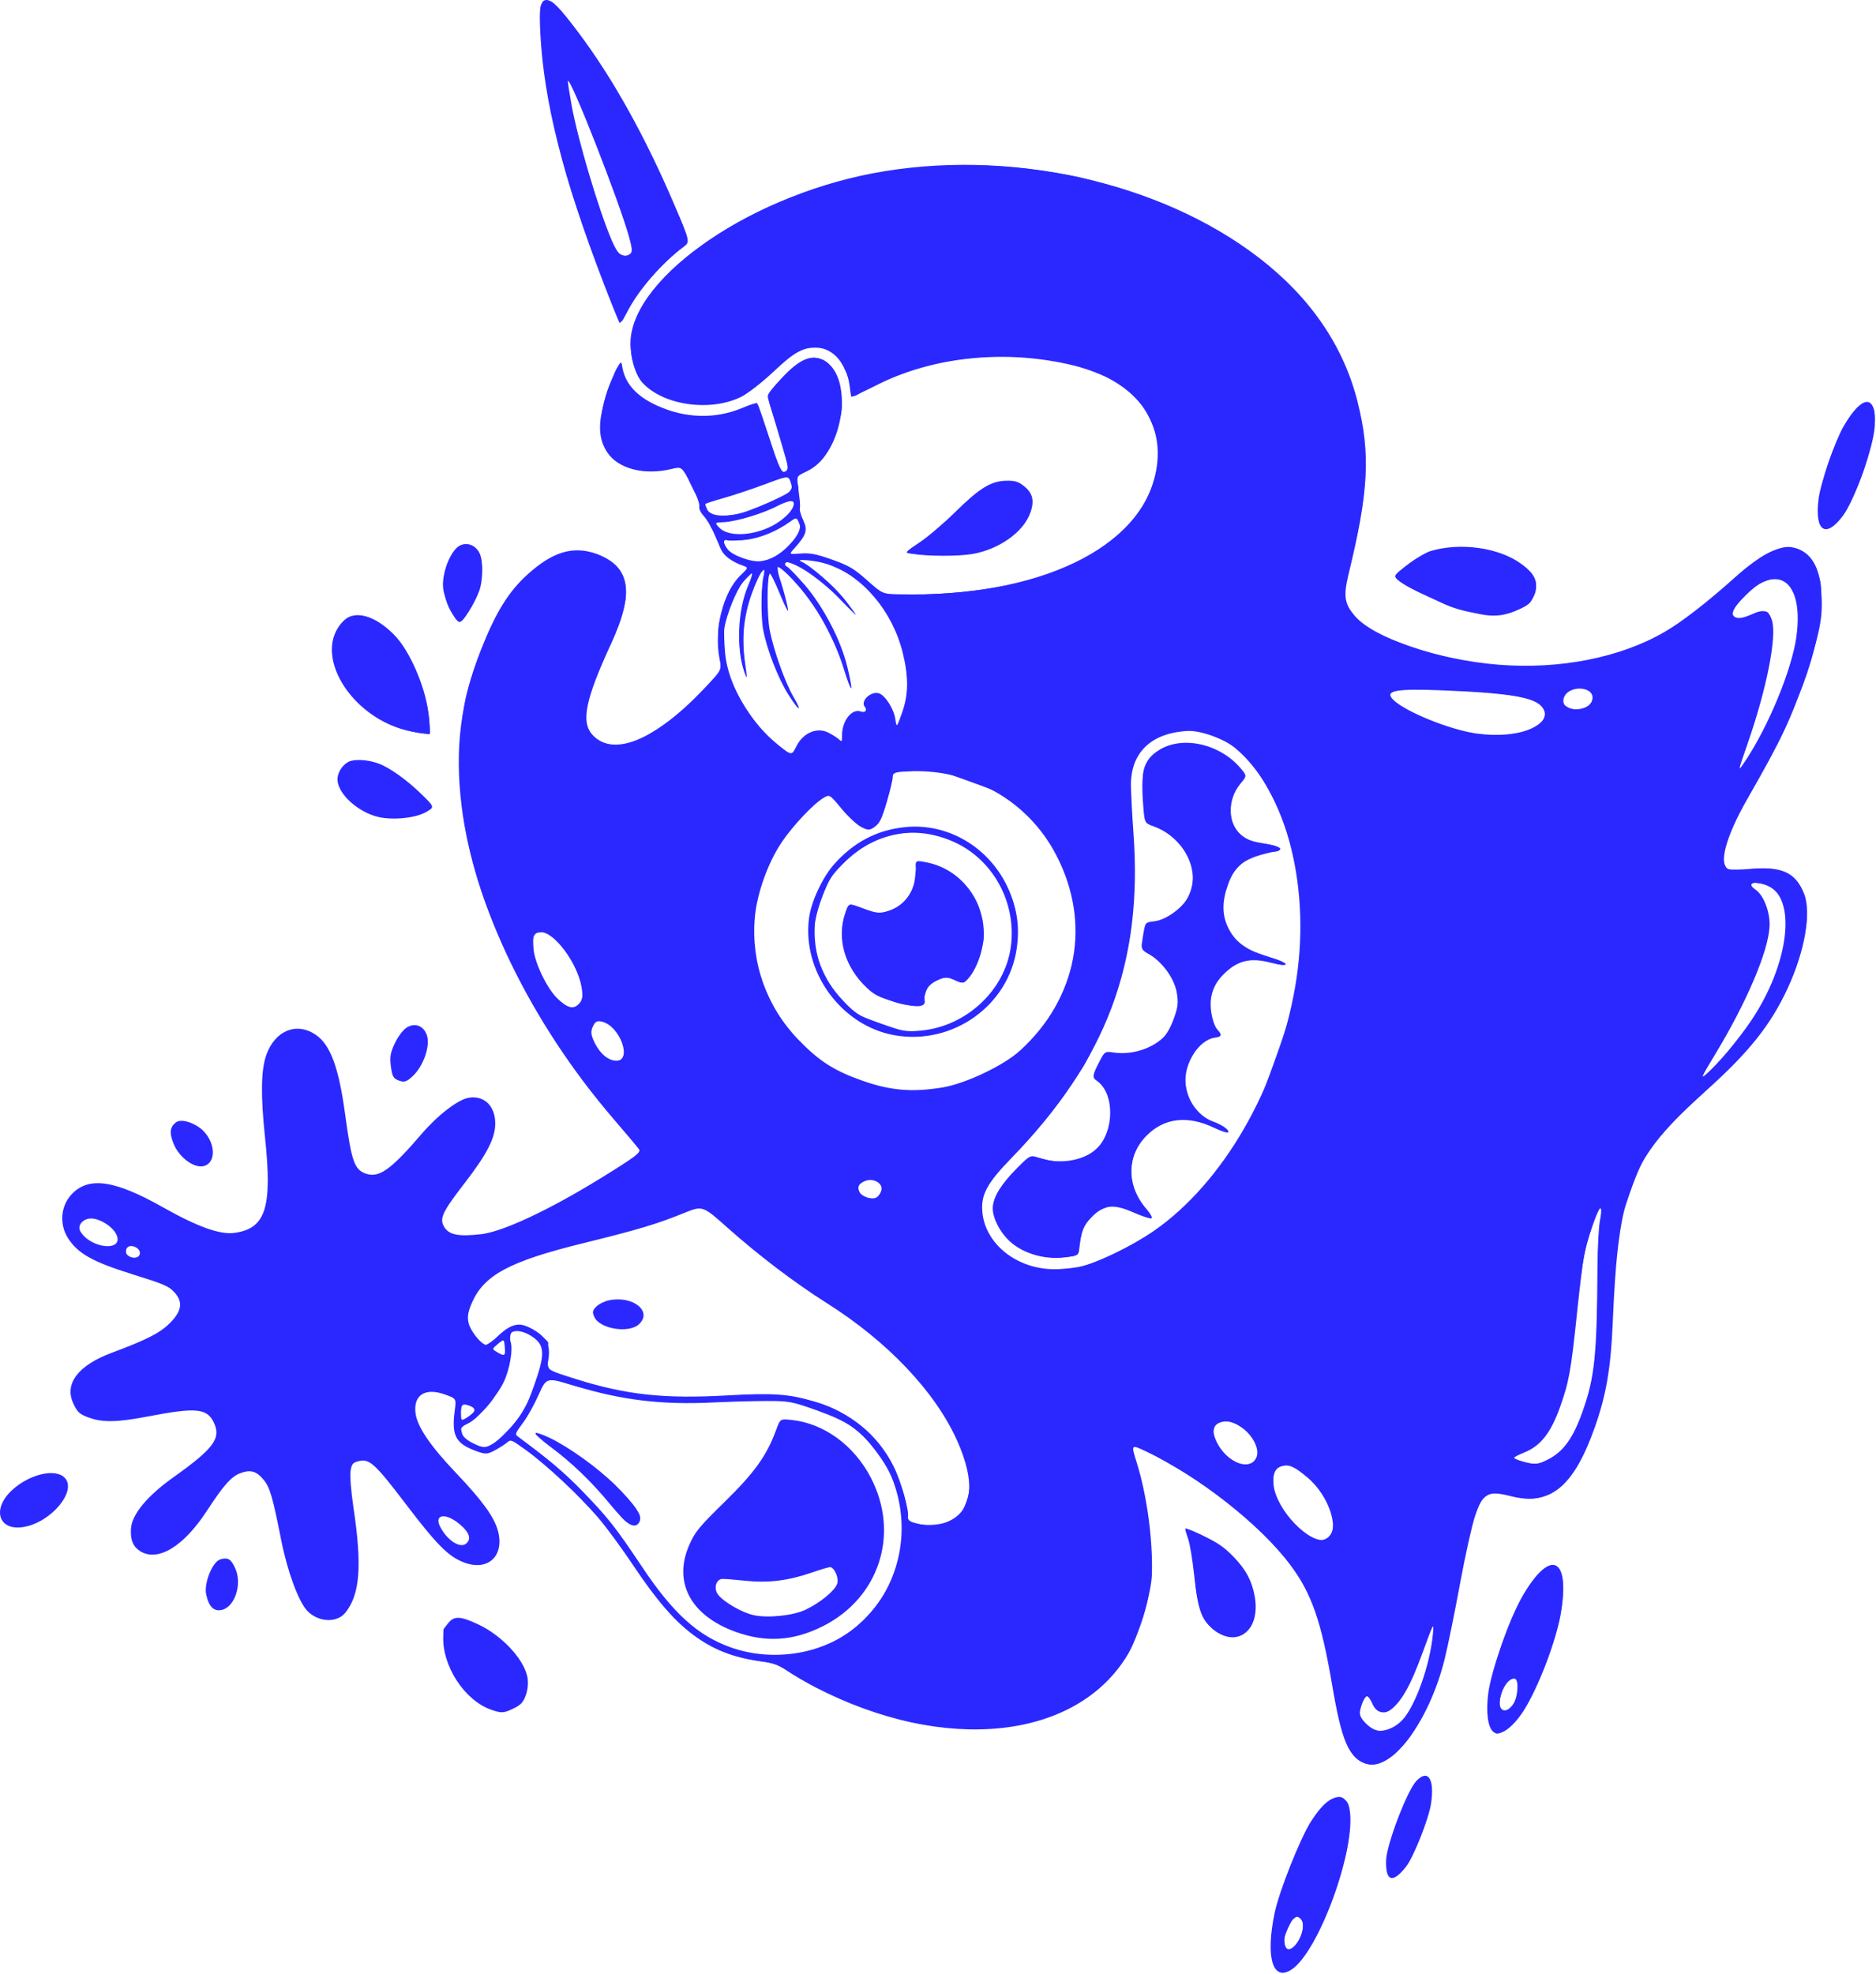<?xml version="1.0" encoding="UTF-8"?> <svg xmlns="http://www.w3.org/2000/svg" viewBox="0 0 121.648 127.965" fill="none"><path fill-rule="evenodd" clip-rule="evenodd" d="M4.699 77.369C5.81 76.262 7.472 76.52 10.59 78.281C12.773 79.515 14.254 80.049 15.164 79.932C17.229 79.666 17.668 78.322 17.186 73.747C16.897 71.009 16.923 69.356 17.27 68.387C17.837 66.802 19.24 66.235 20.484 67.091C21.427 67.74 21.968 69.208 22.378 72.228C22.793 75.283 22.978 75.82 23.709 76.082C24.572 76.39 25.331 75.853 27.348 73.503C28.394 72.285 29.705 71.28 30.396 71.166C31.375 71.004 32.09 71.676 32.113 72.779C32.134 73.75 31.604 74.792 30.101 76.737C28.674 78.584 28.479 79.007 28.809 79.548C29.118 80.058 29.735 80.179 31.187 80.014C32.614 79.853 35.651 78.427 39.07 76.311C41.217 74.983 41.573 74.712 41.436 74.51C41.347 74.379 40.607 73.496 39.791 72.548C34.408 66.297 30.703 58.656 29.926 52.206C29.48 48.501 29.863 45.477 31.211 42.071C32.154 39.687 32.975 38.362 34.194 37.254C35.825 35.771 37.158 35.368 38.657 35.904C40.885 36.702 41.168 38.393 39.632 41.721C37.948 45.368 37.654 46.821 38.432 47.655C39.776 49.099 42.476 47.986 45.603 44.699C46.804 43.435 46.804 43.435 46.666 42.759C46.277 40.845 46.888 38.381 48.021 37.295C48.538 36.8 48.538 36.8 48.148 36.661C47.442 36.408 46.945 36.037 46.758 35.624C46.657 35.4 46.437 34.899 46.269 34.511C46.102 34.122 45.809 33.638 45.62 33.434C45.43 33.23 45.307 32.951 45.345 32.813C45.384 32.675 45.145 32.041 44.813 31.403C44.21 30.244 44.21 30.244 43.549 30.404C41.775 30.835 40.066 30.389 39.368 29.313C38.787 28.418 38.76 27.404 39.272 25.766C39.512 24.996 39.839 24.143 39.999 23.871C40.257 23.429 40.294 23.412 40.337 23.708C40.503 24.835 41.239 25.674 42.612 26.299C44.423 27.126 46.354 27.181 48.12 26.458C48.929 26.126 49.098 26.106 49.19 26.328C49.25 26.473 49.601 27.512 49.969 28.638C50.511 30.295 50.687 30.666 50.894 30.591C51.035 30.54 51.132 30.41 51.111 30.302C51.058 30.043 50.362 27.668 49.998 26.506C49.71 25.588 49.71 25.588 50.569 24.641C51.696 23.4 52.46 23.002 53.204 23.268C55.458 24.075 54.815 29.376 52.319 30.556C51.669 30.863 51.669 30.864 51.736 31.416C51.773 31.719 51.827 32.168 51.857 32.412C51.886 32.656 51.887 32.921 51.858 33C51.83 33.08 51.933 33.412 52.087 33.738C52.388 34.375 52.288 34.686 51.497 35.564C51.154 35.945 51.154 35.945 51.921 35.884C52.52 35.836 52.969 35.924 53.964 36.283C55.073 36.682 55.369 36.857 56.232 37.623C57.224 38.504 57.224 38.504 58.308 38.529C67.334 38.738 74.037 35.523 74.964 30.54C75.579 27.239 73.566 24.655 69.634 23.697C65.248 22.627 60.532 23.099 56.828 24.976C55.946 25.423 55.212 25.758 55.196 25.72C55.182 25.682 55.138 25.388 55.1 25.067C54.929 23.612 54.044 22.568 52.961 22.541C52.044 22.518 51.54 22.798 50.157 24.097C49.42 24.79 48.475 25.524 48.057 25.73C46.058 26.712 43.029 26.284 41.673 24.828C41.262 24.387 40.975 23.544 40.892 22.537C40.549 18.363 48.215 12.837 56.565 11.24C65.272 9.575 75.181 11.738 81.641 16.714C84.971 19.279 87.133 22.442 88.038 26.072C88.878 29.438 88.751 31.861 87.457 37.181C87.1 38.648 87.173 39.14 87.866 39.943C89.097 41.371 93.282 42.786 97.187 43.094C101.141 43.407 105.048 42.638 107.916 40.983C109.055 40.326 110.7 39.05 112.553 37.388C114.045 36.049 115.367 35.346 116.155 35.472C117.295 35.654 117.948 36.567 118.083 38.167C118.232 39.925 118.082 40.775 117.099 43.736C116.132 46.647 115.576 47.831 113.305 51.799C111.895 54.263 111.407 56.101 112.097 56.348C112.222 56.393 112.899 56.383 113.601 56.326C115.577 56.167 116.438 56.577 116.982 57.933C117.47 59.148 117.038 61.655 115.929 64.052C114.821 66.447 113.429 68.195 110.633 70.706C105.687 75.146 104.948 76.985 104.575 85.778C104.45 88.709 104.152 90.446 103.416 92.527C102.047 96.395 100.517 97.65 97.965 96.996C96.48 96.615 96.15 96.798 95.65 98.281C95.447 98.884 95.007 100.863 94.672 102.68C94.338 104.497 93.894 106.678 93.685 107.528C92.68 111.623 90.2 114.922 88.567 114.337C87.454 113.939 87.001 112.884 86.386 109.262C85.682 105.113 85.053 103.306 83.664 101.442C81.745 98.866 77.666 95.667 74.275 94.075C73.34 93.637 73.34 93.637 73.709 94.814C74.371 96.923 74.766 99.844 74.693 102.09C74.652 103.334 73.813 106.117 73.139 107.248C69.812 112.824 61.243 113.721 52.848 109.373C52.292 109.085 51.501 108.624 51.09 108.348C50.431 107.905 50.214 107.829 49.213 107.688C45.92 107.224 43.838 105.649 41.119 101.566C40.364 100.432 39.307 98.992 38.77 98.366C37.569 96.964 35.453 94.987 34.125 94.024C33.167 93.331 33.12 93.311 32.89 93.511C32.76 93.626 32.401 93.855 32.094 94.022C31.59 94.295 31.46 94.296 30.774 94.033C29.53 93.555 29.275 93.042 29.489 91.44C29.591 90.669 29.591 90.669 28.842 90.401C27.561 89.942 26.788 90.445 26.947 91.633C27.064 92.501 27.906 93.741 29.559 95.479C31.278 97.284 32.05 98.349 32.289 99.242C32.728 100.882 31.635 101.89 30.071 101.288C29.075 100.905 28.328 100.152 26.303 97.493C24.319 94.888 23.959 94.558 23.281 94.721C22.875 94.819 22.806 94.9 22.731 95.368C22.684 95.663 22.767 96.712 22.915 97.701C23.489 101.524 23.347 103.37 22.39 104.555C21.84 105.238 20.615 105.169 19.914 104.417C19.352 103.814 18.634 101.862 18.236 99.853C17.683 97.063 17.503 96.438 17.11 95.952C16.641 95.372 16.253 95.257 15.589 95.504C14.996 95.724 14.501 96.282 13.402 97.967C11.881 100.297 10.189 101.298 9.054 100.538C8.617 100.246 8.454 99.836 8.491 99.121C8.541 98.189 9.524 96.996 11.266 95.756C13.857 93.911 14.349 93.245 13.869 92.231C13.425 91.293 12.721 91.227 9.582 91.83C7.627 92.206 6.668 92.226 5.788 91.911C5.16 91.686 5.03 91.572 4.76 90.999C4.152 89.714 5.054 88.519 7.248 87.7C9.476 86.87 10.34 86.432 10.972 85.817C11.799 85.012 11.892 84.397 11.286 83.755C10.929 83.376 10.616 83.244 8.578 82.608C6.032 81.813 5.068 81.277 4.43 80.3C3.817 79.362 3.929 78.137 4.699 77.369ZM5.211 79.828C5.89 80.975 8.08 81.161 7.543 80.026C7.286 79.483 6.378 78.941 5.819 78.999C5.325 79.049 5.007 79.482 5.211 79.828ZM0.787 96.6C1.902 95.577 3.557 95.18 4.179 95.785C5.028 96.611 3.378 98.646 1.585 98.985C-0.085 99.299 -0.571 97.846 0.787 96.6ZM35.428 -0C35.793 -0.009 36.33 0.539 37.536 2.146C39.749 5.096 41.863 8.897 43.738 13.297C44.754 15.683 44.754 15.683 44.321 16.008C42.865 17.102 41.379 18.824 40.653 20.26C40.438 20.685 40.221 20.981 40.171 20.918C40.121 20.855 39.655 19.699 39.136 18.349C36.506 11.501 35.262 6.582 35.035 2.125C34.953 0.527 35.049 0.008 35.428 -0ZM22.327 40.204C23.034 39.539 24.343 39.92 25.54 41.137C26.537 42.15 27.53 44.38 27.769 46.142C27.874 46.912 27.916 47.563 27.862 47.588C27.809 47.614 27.291 47.543 26.712 47.432C22.761 46.671 20.106 42.294 22.327 40.204ZM8.183 81.235C8.209 81.354 8.389 81.484 8.585 81.524C9.102 81.631 9.265 81.09 8.787 80.854C8.41 80.667 8.103 80.86 8.183 81.235ZM11.442 72.743C11.793 72.505 12.734 72.828 13.225 73.356C13.994 74.182 13.995 75.383 13.227 75.593C12.604 75.764 11.632 75.056 11.262 74.163C10.963 73.439 11.015 73.033 11.442 72.743ZM37.064 6.815C37.458 9.017 38.821 13.61 39.667 15.582C40.068 16.519 40.368 16.762 40.803 16.505C41.018 16.377 41.019 16.199 40.81 15.427C40.192 13.147 36.955 4.891 36.823 5.258C36.81 5.297 36.918 5.997 37.064 6.815ZM22.583 49.395C22.952 49.197 23.818 49.238 24.52 49.489C25.244 49.746 26.379 50.554 27.346 51.501C28.185 52.322 28.185 52.322 27.642 52.638C26.966 53.032 25.505 53.188 24.549 52.968C23.234 52.666 21.927 51.489 21.883 50.567C21.862 50.134 22.171 49.617 22.583 49.395ZM29.791 35.383C30.288 35.117 30.874 35.349 31.117 35.907C31.335 36.409 31.318 37.631 31.083 38.287C30.769 39.166 29.979 40.399 29.777 40.327C29.455 40.212 28.834 38.91 28.737 38.149C28.622 37.238 29.21 35.695 29.791 35.383ZM26.347 66.634C26.9 66.267 27.49 66.494 27.691 67.149C27.9 67.829 27.456 69.101 26.786 69.742C26.381 70.13 26.229 70.182 25.874 70.056C25.513 69.926 25.433 69.788 25.348 69.147C25.266 68.534 25.313 68.249 25.597 67.645C25.795 67.223 26.12 66.785 26.347 66.634ZM14.288 101.093C14.788 100.945 14.995 101.077 15.272 101.718C15.704 102.718 15.225 104.167 14.397 104.367C13.875 104.492 13.547 104.177 13.371 103.376C13.21 102.648 13.773 101.245 14.288 101.093ZM34.6 61.542C34.672 62.413 35.466 64.074 36.108 64.697C36.785 65.353 37.169 65.46 37.528 65.091C37.783 64.829 37.811 64.671 37.717 64.027C37.497 62.506 35.913 60.368 35.061 60.44C34.584 60.48 34.524 60.623 34.6 61.542ZM45.855 33.023C46.036 33.406 46.714 33.522 47.734 33.346C48.528 33.208 51.253 32.01 51.342 31.759C51.37 31.681 51.331 31.439 51.254 31.223C51.115 30.828 51.115 30.828 49.633 31.384C48.817 31.69 47.611 32.093 46.952 32.28C46.293 32.467 45.745 32.644 45.734 32.673C45.724 32.703 45.778 32.86 45.855 33.023ZM46.617 34.183C47.292 34.93 49.341 34.706 50.628 33.744C51.867 32.817 51.751 32.06 50.478 32.764C49.566 33.268 47.77 33.817 46.912 33.854C46.343 33.879 46.343 33.879 46.617 34.183ZM47.134 35.569C47.432 35.99 48.721 36.465 49.336 36.381C49.981 36.293 50.569 35.959 51.167 35.341C51.796 34.691 52.013 34.156 51.795 33.787C51.653 33.548 51.585 33.547 51.277 33.782C50.437 34.422 49.279 34.901 48.344 34.995C47.796 35.049 47.269 35.066 47.171 35.031C46.893 34.931 46.875 35.202 47.134 35.569ZM30.385 85.765C30.493 86.251 31.111 87.052 31.48 87.184C31.561 87.213 31.965 86.93 32.378 86.555C33.285 85.732 33.747 85.677 34.72 86.281C35.477 86.75 35.712 87.289 35.551 88.188C35.441 88.806 35.441 88.806 37.404 89.421C40.622 90.43 43.079 90.694 47.134 90.465C50.14 90.295 51.175 90.368 52.83 90.87C55.17 91.579 56.914 93.008 57.943 95.058C58.439 96.045 58.991 98.024 58.867 98.371C58.701 98.833 60.458 99.044 61.393 98.674C63.076 98.008 63.304 96.132 62.042 93.347C60.612 90.189 57.534 86.953 53.596 84.469C51.571 83.191 49.166 81.365 47.19 79.606C45.56 78.154 45.56 78.154 44.36 78.639C42.537 79.374 41.416 79.709 37.781 80.605C33.035 81.775 31.375 82.667 30.597 84.468C30.347 85.044 30.296 85.36 30.385 85.765ZM46.972 40.721C46.938 40.928 46.958 41.647 47.017 42.317C47.201 44.401 48.618 46.838 50.519 48.341C51.337 48.988 51.337 48.988 51.649 48.366C52.078 47.513 52.974 47.128 53.694 47.486C53.965 47.621 54.282 47.822 54.399 47.932C54.586 48.109 54.609 48.082 54.601 47.7C54.583 46.754 55.227 45.916 55.811 46.125C56.104 46.229 56.257 46.049 56.072 45.818C55.771 45.44 56.498 44.77 57.01 44.953C57.412 45.097 57.961 45.965 58.055 46.605C58.14 47.193 58.14 47.193 58.483 46.234C58.915 45.028 58.93 43.901 58.533 42.301C57.872 39.632 55.939 37.343 53.703 36.581C53.01 36.345 51.453 36.193 51.969 36.411C52.55 36.658 54.133 38.049 54.794 38.894C55.185 39.394 55.497 39.824 55.488 39.849C55.479 39.875 55.013 39.417 54.452 38.831C53.116 37.436 51.068 36.103 50.915 36.531C50.887 36.609 50.938 36.699 51.029 36.732C51.12 36.764 51.628 37.288 52.159 37.896C53.364 39.277 54.531 41.514 54.944 43.234C55.373 45.022 55.25 45.081 54.71 43.348C53.985 41.023 52.657 38.791 51.08 37.249C50.426 36.609 50.211 36.595 50.457 37.208C50.694 37.798 51.143 39.47 51.098 39.595C51.078 39.652 50.825 39.126 50.537 38.426C50.249 37.726 49.973 37.173 49.924 37.196C49.728 37.289 49.723 39.922 49.917 40.884C50.185 42.217 50.92 44.27 51.453 45.178C52.082 46.249 51.807 46.122 51.116 45.022C50.458 43.976 49.741 42.137 49.495 40.865C49.316 39.945 49.35 37.78 49.552 37.195C49.669 36.855 49.656 36.834 49.442 37.016C49.308 37.128 48.99 37.807 48.736 38.523C48.229 39.95 48.087 41.368 48.301 42.877C48.462 44.016 48.457 44.122 48.269 43.578C47.736 42.042 47.833 39.586 48.486 38.035C48.931 36.98 48.846 36.899 48.177 37.74C47.739 38.29 47.119 39.825 46.972 40.721ZM38.558 67.598C38.916 68.324 39.459 68.771 39.979 68.766C41.019 68.755 40.185 66.503 39.042 66.236C38.712 66.159 38.6 66.219 38.442 66.554C38.292 66.872 38.318 67.11 38.558 67.598ZM29.895 91.738C29.91 92.142 29.91 92.142 30.309 91.885C30.879 91.518 30.909 91.301 30.415 91.124C29.962 90.962 29.871 91.069 29.895 91.738ZM29.973 92.956C30.036 93.17 30.307 93.394 30.758 93.606C31.418 93.917 31.471 93.915 32.015 93.562C32.327 93.36 32.917 92.788 33.326 92.293C33.96 91.525 34.153 91.161 34.629 89.831C35.348 87.822 35.334 87.223 34.556 86.682C33.652 86.055 32.794 86.214 33.099 86.953C33.29 87.416 33.056 88.808 32.648 89.629C32.175 90.583 31.005 91.949 30.406 92.248C29.848 92.527 29.847 92.53 29.973 92.956ZM32.254 87.669C32.729 87.95 32.789 87.903 32.73 87.303C32.68 86.8 32.68 86.8 32.286 87.128C31.892 87.455 31.892 87.455 32.254 87.669ZM28.576 99.043C29.049 99.902 29.853 100.397 30.234 100.065C30.574 99.769 30.44 99.355 29.837 98.838C28.894 98.03 28.089 98.161 28.576 99.043ZM29.065 105.226C29.45 104.749 29.846 104.765 31.009 105.308C32.524 106.016 33.945 107.527 34.194 108.695C34.269 109.048 34.233 109.52 34.103 109.882C33.927 110.375 33.772 110.537 33.234 110.792C32.652 111.067 32.494 111.071 31.82 110.83C30.098 110.213 28.651 107.965 28.744 106.049C28.754 105.832 28.759 105.646 28.756 105.636C28.752 105.626 28.891 105.441 29.065 105.226ZM33.579 93.127C35.577 94.61 36.525 95.41 37.69 96.598C39.354 98.294 39.929 99.019 41.614 101.549C43.627 104.57 45.225 106.026 47.371 106.794C50.025 107.744 53.165 107.284 55.309 105.632C57.961 103.589 59.085 100.012 58.128 96.666C57.863 95.739 57.548 95.105 56.935 94.266C55.797 92.707 55.064 92.184 52.95 91.428C51.349 90.856 51.152 90.82 49.645 90.826C48.764 90.83 47.236 90.873 46.25 90.921C42.92 91.087 40.319 90.774 37.257 89.841C35.437 89.287 35.437 89.287 34.933 90.414C34.656 91.034 34.221 91.822 33.967 92.165C33.402 92.926 33.38 92.98 33.579 93.127ZM35.63 93.209C36.908 93.82 38.767 95.159 39.902 96.286C41.199 97.574 41.655 98.268 41.453 98.65C41.177 99.174 40.681 98.876 39.559 97.515C38.339 96.034 37.065 94.81 35.668 93.777C35.129 93.379 34.708 92.997 34.732 92.927C34.757 92.857 35.158 92.983 35.63 93.209ZM39.487 84.299C41.041 83.972 42.346 85.023 41.423 85.859C40.765 86.455 38.908 86.155 38.549 85.396C38.396 85.072 38.413 84.967 38.661 84.712C38.822 84.546 39.194 84.36 39.487 84.299ZM48.947 59.476C48.688 62.421 49.705 65.266 51.783 67.414C53.132 68.808 54.096 69.422 55.953 70.072C57.761 70.705 59.151 70.82 61.107 70.501C62.603 70.256 65.087 69.077 66.145 68.11C69.872 64.701 70.775 59.869 68.507 55.468C66.638 51.843 62.859 49.747 58.674 50.017C58.038 50.058 57.881 50.125 57.891 50.351C57.899 50.507 57.727 51.235 57.511 51.969C57.183 53.079 57.053 53.352 56.736 53.591C56.407 53.84 56.287 53.843 55.843 53.614C55.561 53.468 54.986 52.933 54.565 52.424C53.799 51.499 53.799 51.499 53.418 51.716C52.783 52.078 51.42 53.519 50.692 54.599C49.797 55.926 49.083 57.922 48.947 59.476ZM61.96 33.178C63.513 31.647 64.261 31.187 65.231 31.167C65.815 31.154 66.013 31.212 66.384 31.501C66.97 31.958 67.093 32.466 66.807 33.253C66.354 34.499 64.801 35.606 63.078 35.912C62.187 36.07 60.201 36.07 59.205 35.91C58.655 35.823 58.655 35.823 59.643 35.155C60.187 34.788 61.229 33.898 61.96 33.178ZM54.087 56.032C55.372 54.589 56.87 53.806 58.702 53.621C61.44 53.344 64.112 54.905 65.309 57.481C65.948 58.854 66.133 60.029 65.934 61.454C65.415 65.186 61.785 67.779 58.008 67.115C54.55 66.507 51.983 62.975 52.465 59.489C52.612 58.424 53.342 56.869 54.087 56.032ZM52.837 59.943C52.722 61.832 53.317 63.442 54.649 64.851C55.521 65.773 55.563 65.799 57.109 66.352C58.574 66.876 58.758 66.908 59.764 66.808C62.671 66.52 65.152 64.204 65.542 61.413C65.946 58.526 64.391 55.684 61.788 54.552C59.272 53.457 56.706 53.968 54.704 55.96C53.942 56.72 53.762 56.996 53.352 58.037C53.081 58.728 52.862 59.537 52.837 59.943ZM56.001 58.902C56.842 59.214 57.047 59.233 57.613 59.054C58.524 58.765 59.201 57.954 59.321 57.005C59.371 56.614 59.403 56.171 59.393 56.021C59.378 55.79 59.505 55.777 60.203 55.932C62.267 56.392 63.763 58.277 63.794 60.457C63.808 61.437 63.396 62.702 62.847 63.365C62.506 63.776 62.46 63.784 61.918 63.539C61.434 63.32 61.258 63.323 60.767 63.555C60.17 63.837 59.88 64.316 59.964 64.882C60.031 65.329 59.349 65.346 57.952 64.932C57.002 64.651 56.692 64.493 56.22 64.051C54.774 62.697 54.238 60.849 54.812 59.197C55.038 58.545 55.038 58.545 56.001 58.902ZM46.984 97.371C48.928 95.47 49.721 94.363 50.326 92.708C50.592 91.982 50.592 91.982 51.279 92.049C53.408 92.256 55.387 93.692 56.485 95.827C58.354 99.461 57.007 103.594 53.356 105.428C51.452 106.384 49.679 106.5 47.717 105.798C44.791 104.75 43.631 102.588 44.694 100.162C45.065 99.312 45.334 98.985 46.984 97.371ZM46.557 103.372C46.929 103.864 48.13 104.555 48.895 104.715C49.819 104.91 51.43 104.738 52.232 104.36C53.167 103.918 54.119 103.141 54.282 102.684C54.406 102.339 54.157 101.702 53.857 101.594C53.806 101.576 53.241 101.741 52.601 101.962C51.098 102.479 49.803 102.635 48.315 102.478C47.658 102.408 46.992 102.356 46.836 102.363C46.43 102.379 46.263 102.983 46.557 103.372ZM55.73 77.268C55.88 77.587 56.547 77.802 56.842 77.627C56.976 77.548 57.117 77.329 57.156 77.14C57.248 76.695 56.612 76.351 56.096 76.564C55.682 76.735 55.575 76.941 55.73 77.268ZM73.336 50.957C73.345 51.532 73.42 52.927 73.502 54.056C74.111 62.428 71.73 68.754 65.594 75.07C63.985 76.726 63.593 77.457 63.703 78.601C63.899 80.641 65.896 82.242 68.297 82.283C68.86 82.293 69.733 82.199 70.236 82.075C71.339 81.802 73.459 80.751 74.822 79.801C79.302 76.678 82.83 70.587 83.982 63.985C85.078 57.703 83.45 51.253 80.067 48.474C79.353 47.888 77.837 47.347 77.022 47.388C74.638 47.509 73.303 48.801 73.336 50.957ZM75.121 48.648C76.656 47.653 79.154 48.219 80.498 49.866C80.853 50.301 80.853 50.301 80.425 50.82C79.557 51.873 79.609 53.454 80.535 54.176C80.881 54.446 81.204 54.561 81.963 54.681C82.967 54.84 83.32 55.066 82.747 55.184C80.718 55.602 80.101 56.032 79.626 57.36C79.238 58.442 79.239 59.296 79.627 60.117C80.078 61.071 80.855 61.63 82.309 62.047C83.699 62.446 83.751 62.757 82.368 62.403C81.19 62.101 80.421 62.237 79.648 62.884C78.749 63.637 78.409 64.434 78.528 65.504C78.583 65.995 78.757 66.54 78.916 66.715C79.274 67.11 79.244 67.205 78.736 67.281C77.757 67.426 76.803 68.903 76.869 70.171C76.927 71.278 77.683 72.353 78.65 72.704C79.254 72.923 79.704 73.238 79.646 73.401C79.619 73.475 79.226 73.352 78.726 73.113C77.006 72.291 75.49 72.47 74.344 73.63C73.034 74.954 73.038 76.878 74.351 78.391C74.591 78.666 74.737 78.932 74.675 78.981C74.614 79.03 74.084 78.859 73.497 78.602C72.175 78.022 71.555 78.1 70.752 78.944C70.238 79.484 70.119 79.8 69.981 80.99C69.938 81.366 69.855 81.412 69.036 81.517C67.751 81.681 66.321 81.259 65.468 80.465C64.794 79.836 64.318 78.856 64.38 78.223C64.446 77.55 64.956 76.729 65.9 75.78C66.808 74.866 66.81 74.865 67.367 75.065C68.64 75.52 70.264 75.265 71.1 74.477C72.278 73.368 72.289 70.856 71.118 70.064C70.807 69.853 70.829 69.711 71.326 68.757C71.625 68.181 71.679 68.148 72.187 68.229C73.301 68.407 74.582 68.036 75.397 67.3C75.635 67.086 75.908 66.605 76.116 66.034C76.391 65.276 76.423 64.969 76.296 64.297C76.123 63.389 75.334 62.323 74.48 61.844C74.061 61.609 73.991 61.492 74.049 61.121C74.267 59.71 74.206 59.812 74.892 59.72C75.618 59.623 76.643 58.886 77.032 58.183C77.933 56.55 76.816 54.282 74.744 53.541C74.241 53.361 74.219 53.317 74.139 52.324C73.952 50.004 74.144 49.282 75.121 48.648ZM91.394 36.514C91.863 36.166 92.478 35.812 92.761 35.726C94.699 35.142 97.219 35.501 98.663 36.568C99.546 37.219 99.768 37.747 99.488 38.528C99.284 39.097 99.169 39.207 98.422 39.541C97.164 40.103 96.268 40.041 94.032 39.239C92.045 38.526 90.369 37.626 90.476 37.328C90.511 37.229 90.925 36.863 91.394 36.514ZM90.296 45.32C91.009 46.094 94.013 47.321 95.775 47.559C97.15 47.745 98.476 47.62 99.31 47.225C100.124 46.841 100.373 46.369 100.023 45.875C99.549 45.206 97.966 44.934 93.499 44.754C90.56 44.636 89.791 44.772 90.296 45.32ZM78.925 93.54C79.504 94.676 80.759 95.294 81.318 94.718C82.117 93.897 80.475 91.886 79.248 92.182C78.638 92.329 78.533 92.77 78.925 93.54ZM77.802 99.456C78.97 100.008 79.366 100.278 80.035 100.976C80.805 101.779 81.184 102.501 81.363 103.5C81.761 105.726 80.176 106.923 78.608 105.58C77.891 104.965 77.668 104.306 77.434 102.111C77.327 101.105 77.148 100.033 77.036 99.729C76.925 99.425 76.843 99.141 76.855 99.097C76.868 99.054 77.293 99.216 77.802 99.456ZM82.591 96.324C82.772 97.902 84.966 100.163 85.964 99.8C86.965 99.436 86.277 97.057 84.813 95.814C83.968 95.097 83.614 94.93 83.166 95.038C82.677 95.156 82.502 95.547 82.591 96.324ZM101.484 45.731C102.06 46.227 103.101 46.01 103.251 45.364C103.455 44.486 101.72 44.365 101.408 45.235C101.343 45.416 101.377 45.64 101.484 45.731ZM112.596 40.044C112.784 40.111 113.206 40.022 113.589 39.833C114.349 39.459 114.705 39.567 114.904 40.23C115.224 41.302 114.558 44.659 113.318 48.224C112.674 50.074 112.674 50.074 113.151 49.364C114.652 47.132 116.182 43.434 116.48 41.317C116.783 39.164 116.326 37.728 115.284 37.562C114.653 37.461 114.033 37.767 113.209 38.583C112.321 39.465 112.145 39.883 112.596 40.044ZM85.016 118.074C85.792 116.866 86.439 116.376 86.994 116.575C87.309 116.687 87.431 116.854 87.51 117.279C87.979 119.784 85.509 126.582 83.723 127.704C82.519 128.459 82.059 126.884 82.649 124.03C82.94 122.624 84.313 119.168 85.016 118.074ZM88.176 111.12C88.187 111.407 88.776 112.012 89.188 112.159C89.657 112.327 90.452 112.034 90.931 111.516C91.794 110.582 92.745 107.893 92.919 105.893C92.985 105.148 92.958 105.198 92.237 107.169C91.47 109.266 90.886 110.307 90.177 110.843C89.725 111.184 89.23 111.005 88.969 110.405C88.858 110.148 88.699 109.952 88.618 109.969C88.46 110.003 88.163 110.777 88.176 111.12ZM83.286 125.677C83.26 125.86 83.3 126.112 83.374 126.237C83.689 126.77 84.601 125.51 84.481 124.706C84.432 124.378 84.125 124.164 83.929 124.32C83.744 124.468 83.333 125.334 83.286 125.677ZM119.549 27.632C120.767 25.535 121.689 25.53 121.569 27.621C121.491 28.974 120.279 32.391 119.509 33.429C118.385 34.942 117.656 34.446 117.923 32.349C118.056 31.308 118.992 28.592 119.549 27.632ZM102.704 81.471C102.622 81.925 102.424 83.547 102.266 85.074C101.871 88.873 101.74 89.6 101.154 91.238C100.561 92.897 99.885 93.751 98.838 94.166C98.492 94.302 98.194 94.457 98.175 94.508C98.157 94.559 98.484 94.688 98.903 94.794C99.557 94.959 99.766 94.933 100.398 94.607C101.387 94.097 102.011 93.226 102.618 91.512C103.411 89.274 103.55 87.92 103.587 82.11C103.595 80.838 103.67 79.479 103.754 79.089C103.838 78.699 103.85 78.361 103.783 78.336C103.626 78.28 102.902 80.383 102.704 81.471ZM91.836 115.467C92.599 114.656 93.039 115.329 92.794 116.933C92.642 117.935 91.67 120.382 91.173 121.017C90.3 122.131 89.835 121.976 89.882 120.588C89.918 119.565 91.238 116.103 91.836 115.467ZM113.835 57.675C114.364 58.029 114.793 59.15 114.747 60.056C114.665 61.675 113.259 64.983 111.231 68.331C110.298 69.871 110.251 69.981 110.687 69.606C111.336 69.047 112.651 67.479 113.475 66.283C116.038 62.556 116.567 58.108 114.533 57.38C113.7 57.082 113.24 57.277 113.835 57.675ZM98.761 103.412C100.569 100.334 101.839 100.977 101.203 104.648C100.899 106.401 99.697 109.524 98.784 110.929C98.067 112.034 97.256 112.594 96.836 112.275C96.475 112 96.345 110.98 96.51 109.739C96.708 108.262 97.93 104.826 98.761 103.412ZM97.244 110.402C97.256 111.014 97.743 111.05 98.133 110.467C98.424 110.033 98.5 108.931 98.246 108.84C97.845 108.696 97.23 109.656 97.244 110.402Z" fill="#2B28FF"></path><path fill-rule="evenodd" clip-rule="evenodd" d="M35.023 0.758C35.014 3.987 35.864 8.735 37.164 12.726C37.947 15.128 39.133 18.337 39.749 19.717C40.307 20.969 40.31 20.972 40.47 20.541C40.883 19.424 42.652 17.294 44.177 16.077C44.635 15.712 44.635 15.712 44.431 15.043C44.046 13.784 40.839 7.234 39.722 5.429C38.534 3.506 36.823 1.128 36.116 0.416C35.762 0.06 35.635 0.002 35.401 0.087C35.108 0.194 35.025 0.342 35.023 0.758ZM21.546 42.182C21.589 43.522 22.497 45.047 23.872 46.092C24.692 46.714 26.236 47.373 27.196 47.51C27.737 47.588 27.785 47.563 27.825 47.18C27.959 45.908 26.939 42.9 25.944 41.632C25.315 40.83 24.202 40.049 23.537 39.943C22.742 39.816 22.048 40.273 21.761 41.111C21.635 41.477 21.539 41.96 21.546 42.182ZM36.992 5.22C37.15 5.418 39.136 10.481 40.006 12.902C40.787 15.076 41.096 16.206 40.957 16.382C40.727 16.675 40.295 16.633 39.981 16.288C39.432 15.683 37.436 9.21 36.953 6.468C36.727 5.183 36.736 4.899 36.992 5.22ZM22.093 51.115C22.663 52.322 24.38 53.162 25.985 53.019C26.894 52.938 27.95 52.542 27.956 52.279C27.962 52.024 26.37 50.617 25.416 50.033C24.2 49.288 23.126 49.108 22.461 49.537C22.02 49.821 21.842 50.585 22.093 51.115ZM28.781 38.05C28.851 38.907 29.094 39.539 29.535 40.015C29.911 40.421 29.95 40.394 30.537 39.328C31.587 37.421 31.462 35.416 30.286 35.301C29.484 35.222 28.67 36.708 28.781 38.05ZM30.139 45.578C29.427 49.768 29.881 54.125 31.489 58.543C32.085 60.183 33.685 63.603 34.54 65.067C36.219 67.941 38.581 71.2 40.708 73.576C41.688 74.67 41.688 74.67 43.109 73.912C45.339 72.722 47.192 72.572 48.067 73.51C49.024 74.538 48.206 76.414 46.275 77.617C45.919 77.839 45.645 78.057 45.666 78.102C45.748 78.273 47.187 79.588 48.54 80.724C50.297 82.201 51.748 83.254 53.962 84.66C57.621 86.984 60.582 90.124 62.048 93.235C62.903 95.051 63.079 96.182 62.681 97.311C62.449 97.971 62.273 98.239 61.906 98.494C61.328 98.896 60.406 99.007 59.515 98.782C58.85 98.614 58.85 98.614 58.771 97.729C58.659 96.462 57.547 94.174 56.542 93.143C54.386 90.933 52 90.239 47.443 90.496C42.927 90.75 40.455 90.475 36.917 89.324C35.498 88.863 35.498 88.863 35.518 87.99C35.53 87.51 35.544 87.097 35.55 87.073C35.59 86.918 34.622 86.228 34.107 86.044C33.432 85.803 33.007 85.938 32.284 86.624C31.714 87.166 31.696 87.413 32.252 87.079C32.732 86.79 32.732 86.79 32.793 87.193C32.892 87.85 32.288 89.668 31.705 90.466C31.127 91.257 30.257 92.052 29.975 92.044C29.863 92.042 29.821 91.818 29.872 91.498C29.986 90.788 29.808 90.583 29.598 91.182C29.377 91.811 29.485 92.947 29.806 93.371C29.948 93.56 30.37 93.836 30.743 93.986C31.367 94.237 31.479 94.228 32.148 93.883C32.547 93.677 32.93 93.437 32.998 93.351C33.182 93.116 35.576 95.026 37.335 96.814C39.041 98.547 39.862 99.566 41.217 101.63C43.36 104.891 44.783 106.218 47.037 107.056C47.814 107.344 48.863 107.633 49.368 107.696C50.199 107.802 50.411 107.89 51.596 108.625C53.254 109.654 57.258 111.265 59.098 111.644C64.904 112.838 69.799 111.547 72.502 108.107C73.41 106.951 74.264 104.871 74.5 103.239C74.831 100.953 74.552 97.912 73.758 95.168C73.526 94.366 73.35 93.672 73.367 93.626C73.406 93.516 74.133 93.897 76.332 95.179C79.709 97.147 82.839 99.974 84.367 102.435C85.287 103.917 85.744 105.39 86.322 108.73C87.013 112.72 87.487 113.951 88.469 114.302C89.003 114.494 89.883 114.218 90.466 113.677C91.447 112.767 92.007 111.831 92.844 109.707C93.709 107.511 93.852 106.922 94.938 101.095C95.176 99.816 95.464 98.508 95.578 98.187C96.06 96.84 96.793 96.478 98.1 96.946C99.468 97.436 100.589 97.067 101.75 95.745C102.312 95.104 102.458 94.8 103.242 92.625C104.249 89.837 104.391 89.025 104.56 85.115C104.758 80.513 104.894 79.577 105.687 77.338C106.663 74.587 107.083 74.011 110.41 70.867C113.335 68.101 114.307 66.973 115.359 65.119C116.316 63.433 117.18 60.674 117.152 59.395C117.098 56.942 115.938 56.037 113.268 56.366C112.053 56.516 112.047 56.515 111.868 56.136C111.483 55.322 111.971 53.997 113.865 50.71C116.53 46.086 117.967 42.19 118.078 39.293C118.099 38.733 118.089 38.082 118.056 37.846C117.954 37.118 117.442 36.188 116.937 35.817C116.52 35.509 116.357 35.473 115.718 35.542C114.774 35.643 114.045 36.097 112.251 37.704C110.134 39.6 108.525 40.759 106.992 41.492C102.497 43.643 96.667 43.781 91.301 41.863C89.367 41.172 88.39 40.631 87.741 39.893C87.097 39.161 87.06 38.418 87.57 36.481C89.032 30.94 88.819 27.117 86.819 22.977C85.183 19.592 82.671 17.104 78.424 14.665C76.378 13.49 71.87 11.842 69.437 11.381C65.614 10.656 62.321 10.533 58.695 10.981C52.482 11.747 46.868 14.244 43.279 17.836C41.074 20.044 40.389 22.23 41.3 24.156C42.213 26.088 45.87 26.849 48.199 25.592C48.682 25.331 49.567 24.632 50.164 24.038C51.706 22.506 52.937 22.112 53.987 22.814C54.444 23.12 55.074 24.355 55.176 25.143C55.261 25.804 55.261 25.804 55.895 25.411C58.93 23.533 63.53 22.712 67.818 23.283C69.767 23.542 72.287 24.487 73.243 25.317C74.259 26.197 75.095 27.955 75.125 29.273C75.156 30.604 74.497 32.473 73.614 33.56C70.943 36.848 65.9 38.535 58.664 38.561C57.294 38.566 57.108 38.534 56.856 38.247C56.702 38.072 56.219 37.646 55.784 37.301C54.802 36.522 52.714 35.814 51.789 35.945C51.479 35.99 51.209 35.989 51.187 35.945C51.166 35.9 51.328 35.667 51.548 35.427C52.138 34.78 52.296 34.195 52.032 33.637C51.907 33.374 51.822 32.989 51.842 32.783C51.862 32.577 51.816 32.303 51.74 32.174C51.664 32.045 51.657 31.895 51.725 31.841C51.794 31.786 51.779 31.53 51.692 31.272C51.535 30.802 51.535 30.802 52.091 30.596C53.125 30.211 53.627 29.605 54.163 28.092C54.542 27.021 54.628 26.58 54.578 25.953C54.468 24.575 53.965 23.543 53.283 23.297C52.54 23.029 52.019 23.274 50.841 24.445C49.711 25.568 49.701 25.583 49.863 25.975C49.953 26.193 50.29 27.286 50.613 28.404C51.143 30.24 51.171 30.45 50.901 30.578C50.736 30.655 50.588 30.682 50.572 30.638C50.555 30.593 50.222 29.578 49.83 28.381C49.439 27.185 49.108 26.174 49.093 26.133C49.078 26.092 48.65 26.239 48.142 26.459C46.407 27.21 44.704 27.189 42.773 26.392C41.437 25.84 40.672 25.127 40.407 24.186C40.226 23.544 40.226 23.544 39.888 24.174C38.869 26.072 38.69 28.314 39.472 29.379C40.232 30.413 41.909 30.818 43.506 30.353C44.226 30.144 44.226 30.144 44.741 31.285C45.024 31.912 45.331 32.452 45.423 32.485C45.516 32.518 45.518 32.651 45.428 32.783C45.308 32.958 45.375 33.131 45.686 33.443C45.918 33.675 46.085 33.927 46.058 34.004C46.031 34.079 46.131 34.261 46.281 34.406C46.43 34.552 46.566 34.827 46.582 35.018C46.634 35.645 47.093 36.14 47.89 36.433C48.528 36.667 48.608 36.734 48.447 36.904C47.483 37.926 47.134 38.507 46.82 39.613C46.547 40.571 46.519 40.986 46.649 42.09C46.806 43.416 46.806 43.416 46.268 44.047C44.326 46.323 41.589 48.243 40.181 48.316C39.333 48.361 38.577 48.016 38.235 47.43C37.675 46.469 37.83 45.794 39.582 41.564C40.489 39.376 40.602 39.016 40.588 38.369C40.569 37.439 40.171 36.76 39.344 36.247C37.298 34.979 34.846 36.021 32.722 39.063C31.815 40.361 30.433 43.847 30.139 45.578ZM34.873 60.426C35.228 60.258 35.644 60.471 36.301 61.156C37.076 61.963 37.889 63.84 37.775 64.557C37.537 66.045 36.116 65.309 35.095 63.17C34.405 61.723 34.321 60.687 34.873 60.426ZM46.618 32.334C47.075 32.223 48.268 31.837 49.271 31.476C51.072 30.827 51.097 30.824 51.27 31.191C51.527 31.732 51.198 32.066 49.774 32.712C48.556 33.264 46.774 33.609 46.2 33.403C45.875 33.287 45.642 32.927 45.733 32.684C45.764 32.602 46.162 32.445 46.618 32.334ZM46.759 33.763C47.16 33.907 49.091 33.402 50.265 32.847C50.843 32.573 51.361 32.407 51.417 32.478C51.721 32.857 50.749 33.904 49.712 34.314C48.438 34.819 47.298 34.812 46.634 34.295C46.295 34.032 46.39 33.631 46.759 33.763ZM47.373 34.94C48.172 35.216 49.857 34.728 51.196 33.831C51.663 33.518 51.663 33.518 51.827 33.943C51.977 34.335 51.957 34.412 51.565 34.942C50.762 36.031 49.556 36.622 48.651 36.373C47.765 36.129 47.339 35.883 47.076 35.464C46.777 34.988 46.897 34.775 47.373 34.94ZM48.402 37.489C49.009 36.889 49.009 36.889 48.603 37.784C47.931 39.265 47.746 41.962 48.224 43.329C48.294 43.53 48.3 43.133 48.236 42.448C48.081 40.774 48.307 39.187 48.872 37.984C49.526 36.592 49.665 36.53 49.489 37.711C49.248 39.33 49.549 41.531 50.231 43.128C50.548 43.873 51.002 44.785 51.238 45.156C51.55 45.646 51.484 45.413 50.998 44.303C50.263 42.629 49.791 40.992 49.723 39.891C49.665 38.946 49.806 36.935 49.927 36.977C49.98 36.995 50.25 37.541 50.527 38.191C51.03 39.373 51.03 39.373 50.679 38.071C50.486 37.355 50.38 36.744 50.444 36.714C50.631 36.626 52.19 38.325 52.865 39.354C53.473 40.28 54.42 42.271 54.857 43.543C55.158 44.42 55.089 43.91 54.729 42.606C54.193 40.662 52.573 38.083 51.143 36.898C50.044 35.986 51.64 36.462 52.935 37.432C53.411 37.789 54.101 38.397 54.469 38.784C55.417 39.781 55.344 39.53 54.361 38.413C53.897 37.885 53.11 37.204 52.559 36.853C51.582 36.23 51.582 36.23 52.212 36.258C53.185 36.3 54.629 36.858 55.547 37.546C58.243 39.567 59.58 43.878 58.423 46.819C58.302 47.128 58.146 47.978 58.076 48.707C57.949 50.035 57.949 50.035 59.361 49.968C60.769 49.9 60.776 49.902 62.897 50.669C64.938 51.406 65.064 51.472 66.06 52.322C68.246 54.186 69.464 56.537 69.729 59.402C69.889 61.133 69.672 62.504 68.969 64.196C66.703 69.644 60.48 72.183 55.145 69.835C52.762 68.786 51.004 67.08 49.877 64.723C48.829 62.533 48.614 60.583 49.141 58.056C49.591 55.897 51.213 53.338 52.965 52.02C53.71 51.46 53.71 51.46 53.406 51.022C52.985 50.418 51.855 49.359 51.024 48.79C49.01 47.412 47.172 44.484 46.958 42.314C46.76 40.307 47.267 38.613 48.402 37.489ZM38.455 66.25C38.669 66.001 39.483 66.283 39.929 66.761C40.806 67.703 40.601 69.165 39.639 68.821C39.17 68.653 38.453 67.755 38.336 67.188C38.209 66.575 38.215 66.528 38.455 66.25ZM30.297 92.298C30.492 92.218 30.973 91.82 31.365 91.415C31.948 90.814 32.179 90.431 32.63 89.324C33.112 88.139 33.171 87.875 33.099 87.208C32.988 86.179 33.263 85.996 34.232 86.452C35.126 86.871 35.353 87.427 35.099 88.566C34.65 90.58 33.281 92.829 32.061 93.556C31.563 93.853 31.389 93.873 30.881 93.691C30.26 93.469 29.764 92.943 29.877 92.627C29.913 92.527 30.102 92.379 30.297 92.298ZM34.764 90.529C35.362 89.151 35.362 89.151 36.129 89.466C37.34 89.964 40.587 90.659 42.528 90.836C43.504 90.925 45.439 90.942 46.828 90.872C49.879 90.72 50.626 90.738 51.974 90.996C55.03 91.581 57.72 94.201 58.315 97.173C58.933 100.254 58.145 102.91 55.98 105.043C53.077 107.906 48.257 108.134 45.011 105.563C43.691 104.517 43.027 103.737 41.429 101.353C39.227 98.069 37.167 95.82 34.723 94.029C34.101 93.573 33.524 93.148 33.439 93.083C33.323 92.993 33.392 92.838 33.726 92.436C33.968 92.145 34.435 91.286 34.764 90.529ZM34.839 93.071C34.939 93.161 35.538 93.638 36.172 94.13C37.433 95.11 39.137 96.833 40.031 98.031C40.64 98.847 41.195 99.112 41.437 98.702C41.636 98.363 41.475 98.028 40.667 97.101C39.687 95.978 38.225 94.791 36.633 93.826C35.399 93.079 34.37 92.645 34.839 93.071ZM58.802 35.833C59.146 35.956 61.82 36.035 62.557 35.943C64.81 35.664 66.638 34.358 66.878 32.856C67.053 31.76 66.055 31.019 64.765 31.287C63.912 31.464 63.438 31.786 62.222 33.013C61.089 34.155 60.418 34.707 59.373 35.358C58.992 35.595 58.735 35.809 58.802 35.833ZM52.454 60.379C52.448 63.54 54.835 66.461 57.903 67.049C59.335 67.323 61.056 67.078 62.292 66.424C64.084 65.476 65.062 64.282 65.664 62.306C66.29 60.254 65.925 58.097 64.665 56.409C61.966 52.794 56.768 52.718 53.938 56.254C53.177 57.204 52.456 59.209 52.454 60.379ZM54.629 55.943C56.668 53.901 59.83 53.362 62.181 54.656C64.415 55.887 65.74 58.215 65.648 60.751C65.593 62.286 64.851 63.911 63.698 65.025C60.559 68.057 55.604 67.253 53.555 63.379C52.582 61.54 52.525 60.126 53.342 58.043C53.791 56.895 53.971 56.603 54.629 55.943ZM54.629 60.104C54.567 61.424 55.102 62.839 56.032 63.814C56.689 64.501 58.085 65.127 59.066 65.173C59.774 65.207 59.774 65.207 59.965 64.525C60.133 63.924 60.227 63.81 60.755 63.561C61.262 63.321 61.436 63.316 61.894 63.532C62.386 63.763 62.465 63.753 62.769 63.421C62.953 63.221 63.275 62.578 63.483 61.993C63.818 61.053 63.843 60.802 63.699 59.861C63.511 58.627 63.184 57.994 62.275 57.103C61.606 56.447 60.618 55.976 59.778 55.912C59.35 55.879 59.348 55.882 59.419 56.407C59.512 57.104 58.973 58.311 58.395 58.698C58.163 58.853 57.702 59.052 57.37 59.14C56.851 59.278 56.649 59.247 55.905 58.914C55.043 58.529 55.043 58.529 54.846 59.119C54.737 59.444 54.639 59.888 54.629 60.104ZM52.796 75.08C54.106 74.353 56.877 74.602 57.735 75.524C58.413 76.252 58.326 77.37 57.553 77.856C56.793 78.333 55.857 78.356 54.454 77.933C52.008 77.195 51.271 75.926 52.796 75.08ZM74.188 48.439C75.573 47.079 77.914 46.972 79.714 48.186C80.812 48.927 81.609 49.91 82.469 51.585C84.276 55.102 84.798 59.332 84.02 64.142C83.828 65.328 83.532 66.328 82.654 68.774C81.634 71.613 81.441 72.042 80.512 73.544C78.104 77.438 75.856 79.541 72.273 81.256C70.163 82.264 68.959 82.514 67.39 82.266C65.517 81.971 63.883 80.386 63.659 78.647C63.514 77.52 64.029 76.595 65.861 74.685C67.518 72.959 69.116 70.941 70.219 69.183C71.268 67.51 73.061 62.408 73.309 60.388C73.568 58.284 73.614 56.061 73.449 53.717C73.181 49.924 73.262 49.348 74.188 48.439ZM74.109 50.593C74.113 50.903 74.143 51.651 74.175 52.257C74.234 53.358 74.234 53.358 74.824 53.57C76.245 54.078 77.243 55.217 77.363 56.468C77.523 58.139 76.275 59.712 74.729 59.788C74.398 59.804 74.253 59.889 74.257 60.063C74.26 60.202 74.203 60.595 74.131 60.938C74.006 61.53 74.027 61.576 74.531 61.853C76.589 62.983 77.023 65.682 75.409 67.304C74.613 68.102 72.972 68.576 72.077 68.265C71.715 68.14 71.652 68.198 71.187 69.099C70.866 69.721 70.868 69.738 71.28 70.152C71.86 70.733 72.113 71.508 72.052 72.511C72.006 73.279 71.953 73.427 71.516 74.031C70.691 75.171 69.304 75.58 67.717 75.152C66.81 74.907 66.81 74.907 65.897 75.844C64.346 77.435 64.107 78.156 64.716 79.395C65.438 80.865 67.069 81.669 68.993 81.504C69.82 81.433 69.932 81.382 69.948 81.069C70.02 79.641 70.564 78.737 71.6 78.327C72.269 78.063 72.286 78.065 73.435 78.559C74.073 78.833 74.595 78.999 74.594 78.927C74.594 78.855 74.35 78.47 74.053 78.071C72.466 75.937 73.715 72.897 76.305 72.588C77.012 72.504 77.372 72.561 78.446 72.929C79.736 73.371 79.736 73.371 78.861 72.911C77.699 72.3 77.216 71.758 76.965 70.783C76.581 69.297 77.109 68.021 78.372 67.378C79.061 67.027 79.061 67.027 78.761 66.553C78.199 65.663 78.394 64.127 79.177 63.268C80.081 62.277 81.267 61.966 82.493 62.399C82.86 62.528 83.22 62.586 83.293 62.528C83.375 62.462 82.893 62.244 82.027 61.955C80.832 61.556 80.562 61.414 80.17 60.979C79.255 59.964 79.056 58.817 79.551 57.422C80.03 56.073 81.165 55.243 82.569 55.215C83.268 55.202 82.969 54.816 82.215 54.761C80.853 54.661 80.01 54.019 79.779 52.904C79.641 52.236 79.938 51.3 80.474 50.712C80.851 50.299 80.851 50.299 80.192 49.622C78.895 48.29 76.95 47.825 75.55 48.512C74.454 49.05 74.095 49.567 74.109 50.593ZM90.559 37.51C90.738 37.735 93.267 39.045 94.094 39.342C97.038 40.399 99.861 39.597 99.59 37.78C99.373 36.323 95.756 35.074 93.353 35.625C92.612 35.795 91.919 36.142 91.105 36.75C90.475 37.221 90.405 37.318 90.559 37.51ZM90.597 44.736C91.167 44.599 92.951 44.636 95.857 44.845C99.341 45.096 100.494 45.554 100.139 46.546C99.846 47.365 97.825 47.869 95.88 47.608C93.44 47.282 89.9 45.644 90.146 44.955C90.17 44.889 90.373 44.79 90.597 44.736ZM79.104 92.159C79.754 91.852 81.295 92.863 81.54 93.757C81.888 95.028 80.492 95.419 79.465 94.338C78.58 93.407 78.426 92.479 79.104 92.159ZM77.146 100.044C77.294 100.513 77.453 101.558 77.499 102.366C77.595 104.069 78.036 105.191 78.822 105.736C79.772 106.396 80.902 106.112 81.252 105.126C81.656 103.987 81.068 102.063 79.976 100.954C79.342 100.311 77.868 99.402 77.241 99.269C76.878 99.192 76.878 99.192 77.146 100.044ZM83.157 94.947C83.876 94.84 85.102 95.793 85.918 97.094C86.707 98.35 86.637 99.63 85.769 99.839C85.378 99.933 85.234 99.894 84.747 99.556C83.774 98.884 82.815 97.499 82.584 96.433C82.428 95.713 82.696 95.015 83.157 94.947ZM101.552 44.869C101.693 44.741 102.06 44.624 102.369 44.608C103.062 44.572 103.442 44.917 103.262 45.419C103.008 46.129 101.458 46.189 101.329 45.493C101.258 45.115 101.248 45.143 101.552 44.869ZM113.136 38.556C113.884 37.799 114.947 37.365 115.535 37.576C115.852 37.689 116.068 37.932 116.317 38.459C117.214 40.357 116.082 44.577 113.526 48.858C112.463 50.641 112.133 50.828 112.837 49.252C113.574 47.601 114.734 43.483 114.869 42.038C114.994 40.709 114.887 39.849 114.574 39.664C114.46 39.597 113.974 39.693 113.496 39.878C113.018 40.063 112.577 40.197 112.517 40.176C112.111 40.03 112.384 39.318 113.136 38.556ZM82.748 123.777C82.236 126.048 82.397 127.773 83.132 127.887C83.557 127.953 84.445 127.07 85.096 125.933C85.781 124.737 87.091 121.198 87.33 119.895C87.853 117.047 87.305 115.78 86.035 116.902C85.739 117.164 85.251 117.782 84.952 118.274C84.235 119.456 83.062 122.384 82.748 123.777ZM88.645 109.922C88.757 109.82 88.855 109.941 88.969 110.318C89.29 111.383 90.143 111.134 91.063 109.706C91.494 109.037 91.818 108.284 92.295 106.838C92.652 105.76 92.969 104.937 93.001 105.01C93.032 105.083 92.992 105.695 92.913 106.371C92.706 108.137 91.777 110.658 91.058 111.404C90.354 112.136 89.772 112.368 89.178 112.156C88.082 111.763 87.821 110.668 88.645 109.922ZM83.901 124.375C84.228 124.144 84.253 124.148 84.426 124.472C84.768 125.11 83.84 126.861 83.432 126.349C83.086 125.917 83.363 124.756 83.901 124.375ZM118.051 31.891C117.806 33.087 117.921 34.108 118.314 34.249C119.03 34.506 120.569 31.866 121.189 29.317C121.706 27.192 121.693 26.283 121.143 26.171C120.249 25.987 118.654 28.938 118.051 31.891ZM103.902 78.059C103.98 78.087 103.978 78.294 103.897 78.519C103.697 79.081 103.581 81.181 103.605 83.828C103.655 89.192 102.846 92.575 101.129 94.18C100.369 94.891 99.584 95.077 98.688 94.756C97.987 94.505 97.987 94.505 98.854 94.11C100.105 93.54 100.629 92.773 101.319 90.501C101.713 89.204 101.906 88.179 102.084 86.45C102.53 82.102 102.716 80.99 103.25 79.466C103.559 78.582 103.816 78.028 103.902 78.059ZM113.802 57.219C115.387 57.349 116.062 58.584 115.761 60.802C115.395 63.499 113.742 66.524 111.258 69.042C110.691 69.616 110.215 70.058 110.198 70.024C110.182 69.989 110.588 69.281 111.1 68.45C113.156 65.115 114.606 61.78 114.694 60.185C114.747 59.209 114.387 58.214 113.806 57.734C113.313 57.327 113.312 57.179 113.802 57.219ZM96.585 109.606C96.409 110.882 96.5 111.82 96.839 112.24C97.004 112.445 97.125 112.441 97.522 112.219C99.195 111.279 101.51 105.485 101.337 102.666C101.215 100.677 99.885 101.306 98.451 104.033C97.694 105.472 96.776 108.213 96.585 109.606ZM97.932 108.798C98.207 108.614 98.248 108.623 98.381 108.899C98.587 109.326 98.388 110.232 97.994 110.667C97.36 111.366 97.011 110.764 97.402 109.649C97.527 109.292 97.765 108.909 97.932 108.798Z" fill="#2B28FF"></path></svg> 
